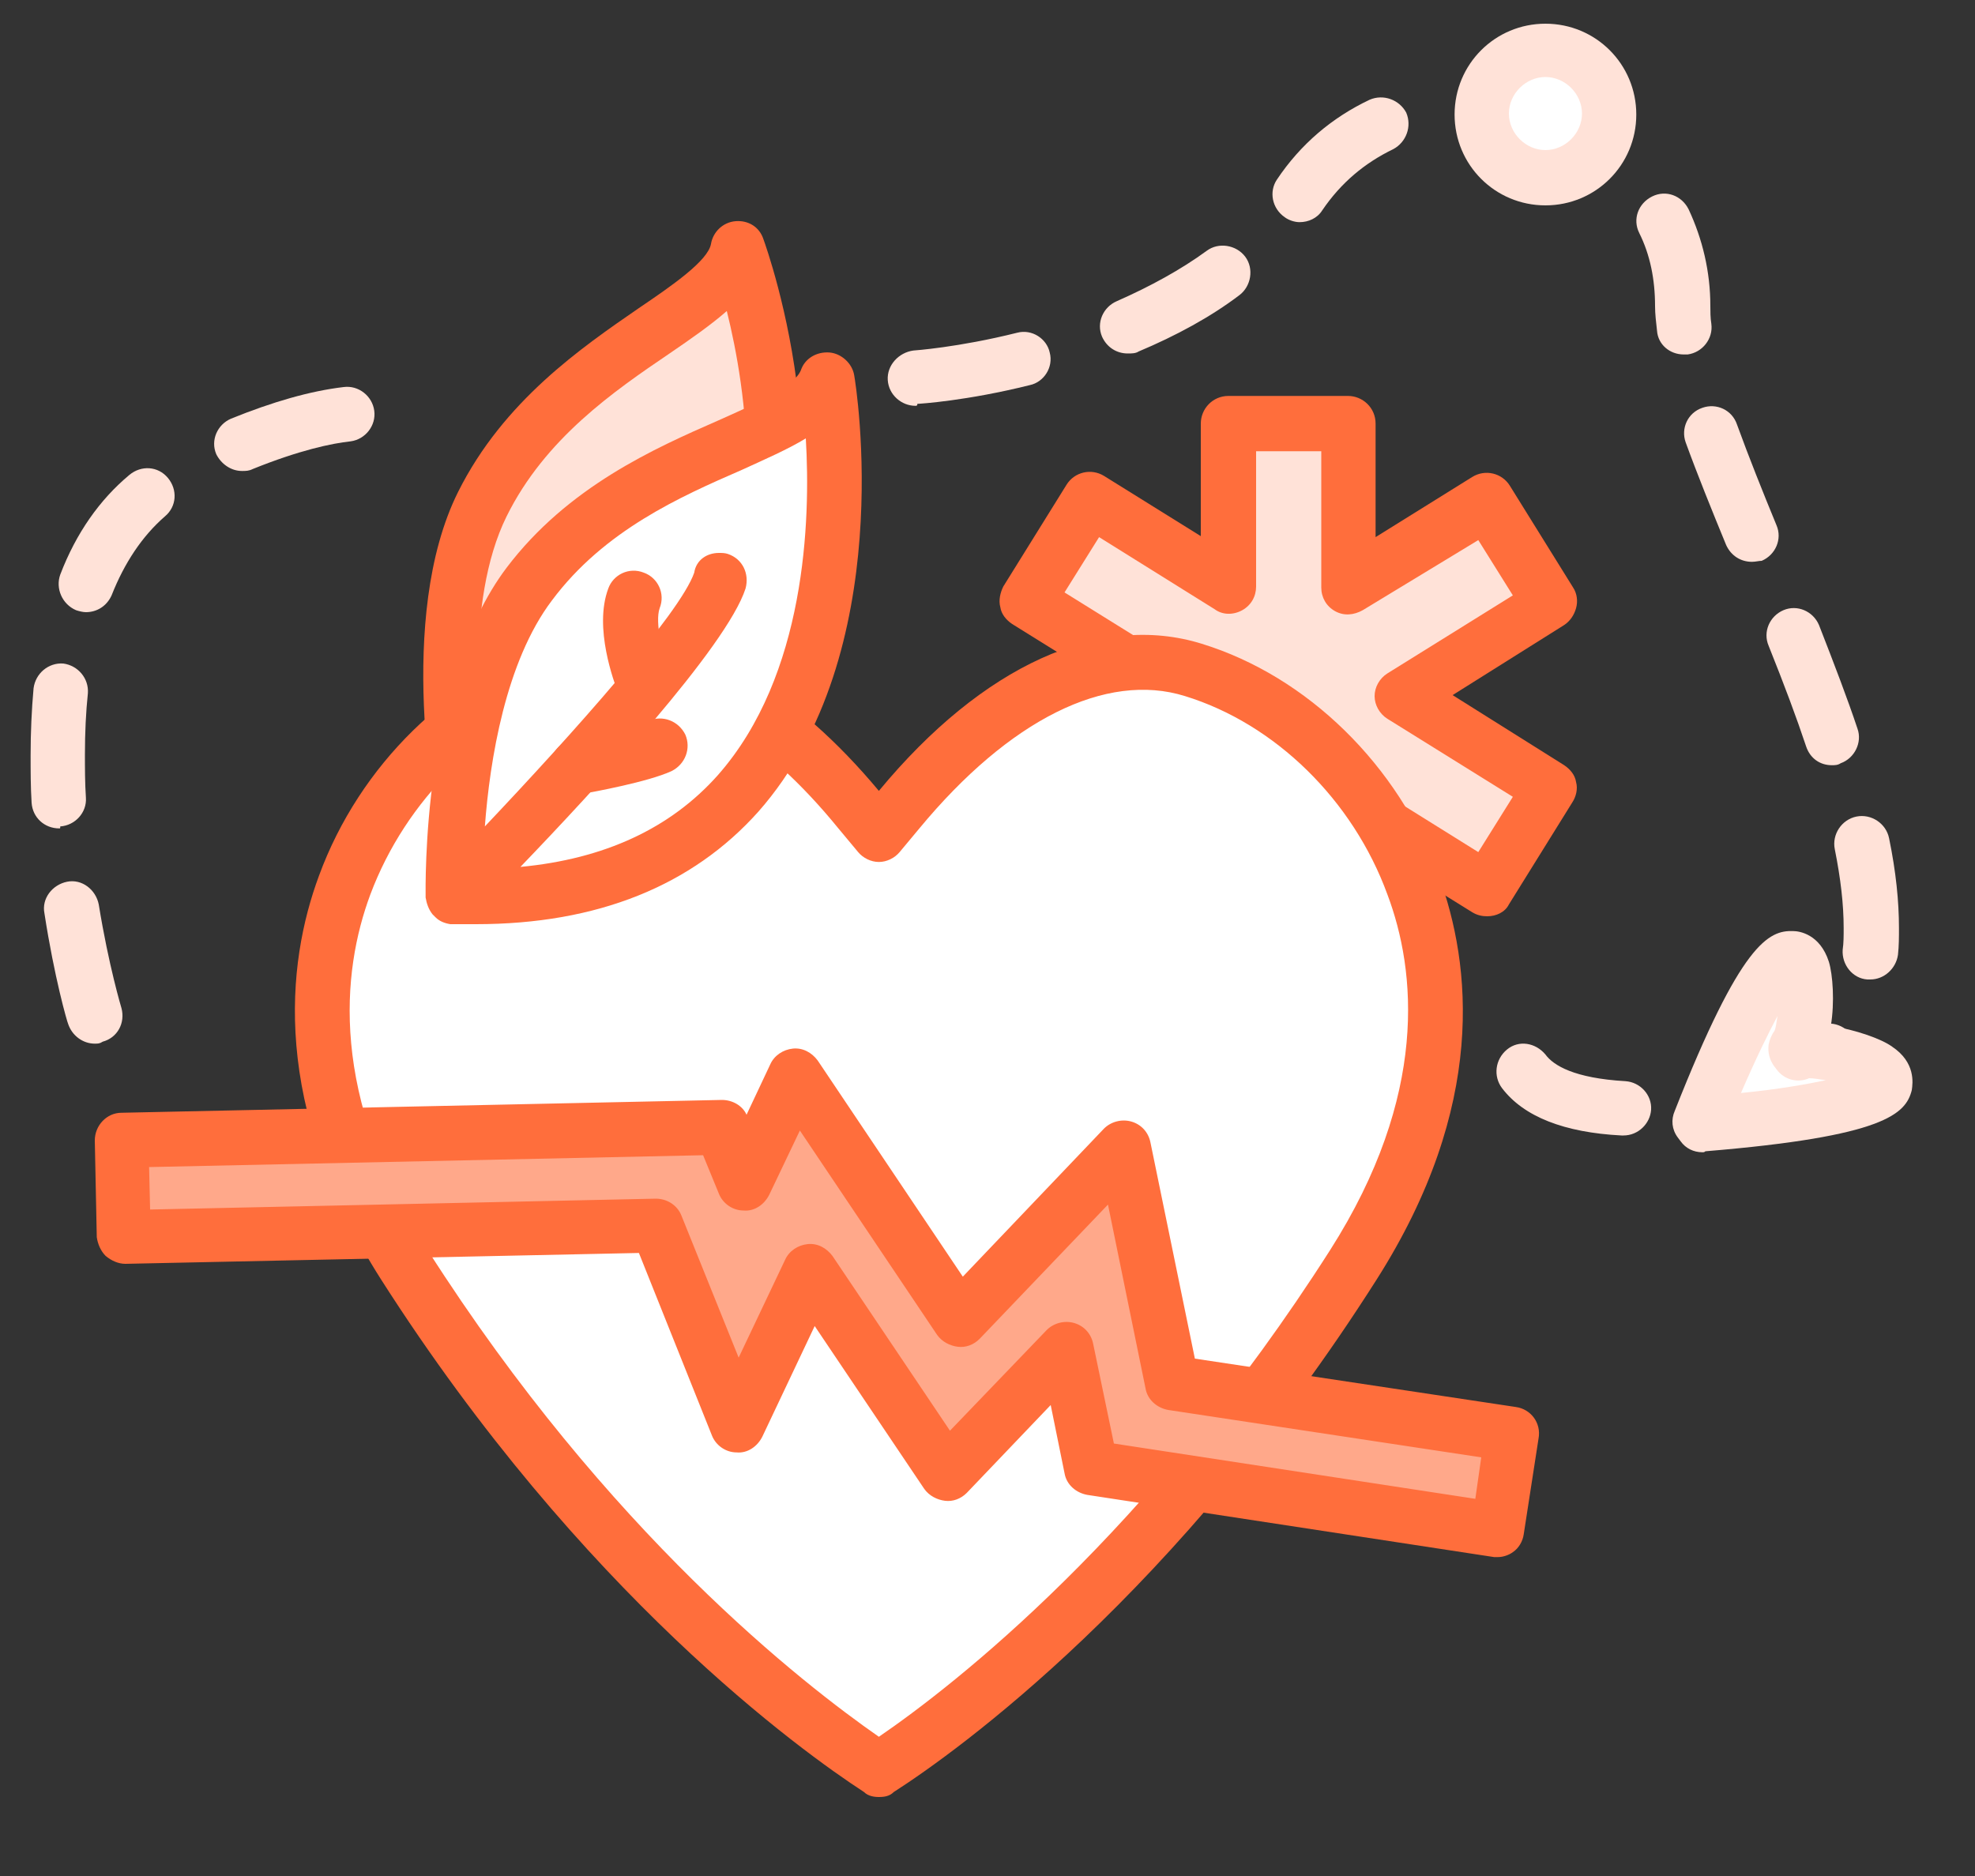 <?xml version="1.0" encoding="utf-8"?>
<!-- Generator: Adobe Illustrator 21.1.0, SVG Export Plug-In . SVG Version: 6.00 Build 0)  -->
<svg version="1.1" id="Layer_1" xmlns="http://www.w3.org/2000/svg" xmlns:xlink="http://www.w3.org/1999/xlink" x="0px" y="0px"
	 viewBox="0 0 200 190" style="enable-background:new 0 0 200 190;" xml:space="preserve">
<rect x="0" y="0" width="200" height="190" fill="#333333" stroke="none"/>
<style type="text/css">
	.st0{fill:#AADFE1;}
	.st1{fill:#2BAEB3;}
	.st2{fill:#80CED1;}
	.st3{fill:#FFFFFF;}
	.st4{fill:#D5EFF0;}
	.st5{fill:#FFE2D8;}
	.st6{fill:#FF6E3C;}
	.st7{fill:#FFE2D8;stroke:#FF6E3C;stroke-width:3;stroke-linecap:round;stroke-linejoin:round;stroke-miterlimit:10;}
	.st8{fill:#FFA88A;}
	.st9{fill:#D5EFF0;stroke:#FF6E3C;stroke-width:3;stroke-linecap:round;stroke-linejoin:round;stroke-miterlimit:10;}
</style>
<g>
	<g>
		<polyline class="st0" points="671,181.3 671,173.9 647,173.9 647,181.3 		"/>
		<path class="st1" d="M671,183.3c-1.1,0-2-0.9-2-2v-5.3H649v5.3c0,1.1-0.9,2-2,2c-1.1,0-2-0.9-2-2v-7.4c0-1.1,0.9-2,2-2h24
			c1.1,0,2,0.9,2,2v7.4C673,182.4,672.1,183.3,671,183.3z"/>
	</g>
	<g>
		<path class="st0" d="M606.8,179.5c-0.7,0-1.4-0.4-1.8-1.1c-0.5-1-0.2-2.2,0.8-2.8l5.2-2.7c1-0.5,2.2-0.2,2.8,0.8
			c0.5,1,0.2,2.2-0.8,2.8l-5.2,2.7C607.4,179.4,607.1,179.5,606.8,179.5z"/>
	</g>
	<g>
		<g>
			<path class="st2" d="M673.7,33.6h36.9c8.6,0,15.7,7,15.7,15.7c0,0,0,0.1,0,0.1c0,0,0,0.1,0,0.1l1.9,24.7h-72l1.9-24.7
				c0,0,0-0.1,0-0.1c0,0,0-0.1,0-0.1C658.1,40.7,665.1,33.6,673.7,33.6z"/>
			<path class="st1" d="M730.4,76.3H654l2-26.9c0,0,0-0.1,0-0.1c0.1-9.7,8-17.6,17.7-17.6h36.9c9.7,0,17.7,7.9,17.7,17.6l0,0.2
				c0,0,0,0.1,0,0.1L730.4,76.3z M658.4,72.2H726l-1.7-22.7l0,0l0-0.1l0-0.1c0-7.5-6.1-13.6-13.6-13.6h-36.9
				c-7.5,0-13.6,6.1-13.6,13.6l0,0.3L658.4,72.2z"/>
		</g>
		<g>
			<path class="st1" d="M692.2,133.5c-19.2,0-34.3-17.1-37.6-42.6l0-0.1c-0.1-0.5-0.4-0.7-0.7-0.7c-2.4,0.2-4.7-0.7-6.4-2.3
				c-1.7-1.6-2.7-3.9-2.7-6.2c0-4.7,3.8-8.5,8.5-8.5h78c4.7,0,8.5,3.8,8.5,8.5s-3.8,8.5-8.5,8.5c-0.2,0-0.4,0-0.6,0
				c-0.3,0-0.7,0.3-0.7,0.6l-0.1,0.3C726.4,116.5,711.4,133.5,692.2,133.5z M658.5,89.8L658.5,89.8l0.1,0.4
				c3,23.5,16.5,39.2,33.6,39.2c17.1,0,30.6-15.8,33.6-39.2l0.1-0.4c0.4-2.2,2.6-3.9,5-3.8c0.1,0,0.2,0,0.3,0c2.4,0,4.4-2,4.4-4.4
				s-2-4.4-4.4-4.4h-78c-2.4,0-4.4,2-4.4,4.4c0,1.2,0.5,2.3,1.4,3.2c0.9,0.8,2.1,1.3,3.3,1.2C655.9,85.8,658,87.4,658.5,89.8z"/>
		</g>
		<g>
			<path class="st0" d="M682.1,89.2c-0.5,0-1-0.2-1.4-0.6C678,86,672,89,671.9,89c-1,0.5-2.2,0.1-2.7-0.9c-0.5-1-0.1-2.2,0.9-2.7
				c0.4-0.2,8.8-4.3,13.4,0.4c0.8,0.8,0.8,2.1,0,2.9C683.1,89,682.6,89.2,682.1,89.2z"/>
		</g>
		<g>
			<path class="st0" d="M700.5,89.2c-0.8,0-1.5-0.4-1.8-1.1c-0.5-1-0.1-2.2,0.9-2.7c0.4-0.2,8.8-4.3,13.4,0.4c0.8,0.8,0.8,2.1,0,2.9
				c-0.8,0.8-2.1,0.8-2.9,0c-2.2-2.2-7.1-0.4-8.7,0.4C701.1,89.1,700.8,89.2,700.5,89.2z"/>
		</g>
		<g>
			<path class="st0" d="M693.1,116.9c-13,0-13.1-7.3-13.1-7.6c0-1.1,0.9-2,2-2c1.1,0,2,0.9,2,2c0.1,1.2,2.1,3.6,9,3.6
				c1.1,0,2,0.9,2,2C695.2,116,694.3,116.9,693.1,116.9z M684.1,109.3L684.1,109.3L684.1,109.3z"/>
		</g>
		<g>
			<path class="st1" d="M698.7,155.6c-0.4,0-0.9-0.1-1.3-0.4c-0.9-0.7-1.1-2-0.4-2.9l12.9-16.6c0.5-0.6,1.3-0.9,2.1-0.7
				c0.6,0.1,13.7,3.2,28.5,11.3c1,0.5,1.4,1.8,0.8,2.8c-0.5,1-1.8,1.4-2.8,0.8c-11.8-6.4-22.6-9.6-26.2-10.5l-12.1,15.6
				C699.9,155.4,699.3,155.6,698.7,155.6z"/>
		</g>
		<g>
			<polygon class="st3" points="689,62.6 695.4,62.6 695.4,56.6 701.3,56.6 701.3,50.2 695.4,50.2 695.4,44.3 689,44.3 689,50.2 
				683.1,50.2 683.1,56.6 689,56.6 			"/>
			<path class="st1" d="M695.4,63.9H689c-0.8,0-1.4-0.6-1.4-1.4V58h-4.6c-0.8,0-1.4-0.6-1.4-1.4v-6.4c0-0.8,0.6-1.4,1.4-1.4h4.6
				v-4.6c0-0.8,0.6-1.4,1.4-1.4h6.4c0.8,0,1.4,0.6,1.4,1.4v4.6h4.6c0.8,0,1.4,0.6,1.4,1.4v6.4c0,0.8-0.6,1.4-1.4,1.4h-4.6v4.6
				C696.8,63.3,696.2,63.9,695.4,63.9z M690.4,61.2h3.7v-4.6c0-0.8,0.6-1.4,1.4-1.4h4.6v-3.7h-4.6c-0.8,0-1.4-0.6-1.4-1.4v-4.6h-3.7
				v4.6c0,0.8-0.6,1.4-1.4,1.4h-4.6v3.7h4.6c0.8,0,1.4,0.6,1.4,1.4V61.2z"/>
		</g>
		<g>
			<g>
				<path class="st3" d="M765.6,140.1h-22.8c-1.1,0-2-0.9-2-2v-11.2c0-1.1,0.9-2,2-2h22.8c1.1,0,2,0.9,2,2v11.2
					C767.6,139.2,766.7,140.1,765.6,140.1z"/>
				<path class="st1" d="M764.9,142.1h-21.3c-2.6,0-4.8-2.1-4.8-4.8v-9.7c0-2.6,2.1-4.8,4.8-4.8h21.3c2.6,0,4.8,2.1,4.8,4.8v9.7
					C769.6,140,767.5,142.1,764.9,142.1z M743.5,126.9c-0.4,0-0.7,0.3-0.7,0.7v9.7c0,0.4,0.3,0.7,0.7,0.7h21.3
					c0.4,0,0.7-0.3,0.7-0.7v-9.7c0-0.4-0.3-0.7-0.7-0.7H743.5z"/>
			</g>
			<g>
				<path class="st4" d="M744.8,140.1v5.8c0,0-1.4,0.7-5.6,2.9c-4.2,2.2-4.5,7.2-4.5,7.2v5.1v19.6c0,2.4,2,4.3,4.3,4.3h14.8h0.4H769
					c2.4,0,4.3-2,4.3-4.3V161V156c0,0-0.4-5.1-4.5-7.2c-4.2-2.2-5.6-2.9-5.6-2.9v-5.8H744.8z"/>
				<path class="st1" d="M769,187H739c-3.5,0-6.4-2.9-6.4-6.4l0-24.8c0-0.3,0.5-6.2,5.6-8.9c2.2-1.1,3.6-1.9,4.5-2.3V138h22.6v6.6
					c0.9,0.4,2.3,1.2,4.5,2.3c5.1,2.7,5.6,8.7,5.6,8.9l0,0.1v24.6C775.4,184.1,772.6,187,769,187z M736.7,156.1v24.5
					c0,1.3,1,2.3,2.3,2.3H769c1.3,0,2.3-1,2.3-2.3v-24.5c-0.1-0.5-0.5-4-3.4-5.5c-4.1-2.1-5.6-2.9-5.6-2.9l-1.1-0.6v-5h-14.4v5
					l-1.1,0.6c0,0-1.5,0.7-5.6,2.9C737.2,152.1,736.7,155.6,736.7,156.1z"/>
			</g>
			<g>
				<rect x="735" y="161" class="st3" width="38.4" height="10.9"/>
				<path class="st1" d="M775.4,174H733v-15h42.5V174z M737.1,169.9h34.3v-6.8h-34.3V169.9z"/>
			</g>
		</g>
		<g>
			<path class="st1" d="M635.5,145.3l-1.8-3.7l12.4-6.2c6.8-3.4,15-0.6,18.4,6.1l-3.7,1.8c-2.4-4.8-8.2-6.7-12.9-4.3L635.5,145.3z"
				/>
		</g>
		<g>
			<path class="st2" d="M641.1,156.5l-6.5-13l-11.3,5.6c-5.7,2.9-8.1,9.9-5.2,15.7v0c1.1,2.2,2.7,3.8,4.7,4.9"/>
			<path class="st1" d="M621.8,171.5c-2.4-1.3-4.3-3.4-5.5-5.8c-1.6-3.3-1.9-7-0.7-10.5c1.2-3.5,3.6-6.3,6.9-7.9l13.1-6.5l7.4,14.9
				l-3.7,1.8l-5.6-11.2l-9.4,4.7c-2.3,1.1-4,3.1-4.8,5.6c-0.8,2.4-0.6,5.1,0.5,7.3c0.9,1.7,2.2,3.1,3.9,4.1L621.8,171.5z"/>
		</g>
		<g>
			<path class="st0" d="M613.8,150.1c-0.2,0-0.4,0-0.6-0.1l-5.5-1.8c-1.1-0.4-1.7-1.5-1.3-2.6c0.4-1.1,1.5-1.7,2.6-1.3l5.5,1.8
				c1.1,0.4,1.7,1.5,1.3,2.6C615.4,149.6,614.6,150.1,613.8,150.1z"/>
		</g>
		<g>
			<path class="st0" d="M609.5,164.5C609.5,164.5,609.5,164.5,609.5,164.5l-5.9-0.1c-1.1,0-2-0.9-2-2.1c0-1.1,1-2,2.1-2l5.8,0.1
				c1.1,0,2,0.9,2,2.1C611.5,163.7,610.6,164.5,609.5,164.5z"/>
		</g>
		<g>
			<path class="st1" d="M693.1,183.3c-1.1,0-2-0.9-2-2v-16l-12.9-21.6c-29.6,0.8-56.1,32.1-56.3,32.5c-0.7,0.9-2,1-2.9,0.3
				c-0.9-0.7-1-2-0.3-2.9c0.3-0.3,7.2-8.6,18.1-16.9c10.1-7.8,25.8-17,42.5-17c0.7,0,1.4,0.4,1.8,1l13.8,23.1
				c0.2,0.3,0.3,0.7,0.3,1.1v16.6C695.2,182.4,694.3,183.3,693.1,183.3z"/>
		</g>
		<g>
			<g>
				<path class="st0" d="M628.5,135.3c-0.2,0-0.4,0-0.5-0.1c-1.1-0.3-1.7-1.4-1.4-2.5c0,0,0.2-0.9,0.5-2.5c0.2-1.1,1.3-1.9,2.4-1.7
					c1.1,0.2,1.9,1.3,1.7,2.4c-0.3,1.8-0.6,2.8-0.6,2.9C630.3,134.7,629.4,135.3,628.5,135.3z"/>
			</g>
			<g>
				<g>
					<path class="st0" d="M630.2,122.3C630.1,122.3,630.1,122.3,630.2,122.3c-1.6,0-2.8-1.3-2.8-2.8c0-0.7,0-1.5,0-2.2
						c0-1,0-2-0.1-3.1c-0.1-1.5,1.1-2.8,2.7-2.9c1.6,0,2.8,1.1,2.9,2.7c0,1.1,0.1,2.3,0.1,3.3c0,0.8,0,1.6,0,2.4
						C632.9,121.1,631.7,122.3,630.2,122.3z M629.1,105.8c-1.3,0-2.5-1-2.7-2.4c-0.3-1.8-0.6-3.5-0.9-5.3c-0.3-1.5,0.7-3,2.2-3.3
						c1.5-0.3,3,0.7,3.3,2.2c0.4,1.9,0.7,3.7,1,5.6c0.2,1.5-0.8,2.9-2.3,3.1C629.4,105.8,629.2,105.8,629.1,105.8z M746,103.1
						c-0.5,0-1.1-0.2-1.5-0.5c-1.3-0.9-1.6-2.6-0.8-3.8c1-1.4,2.1-3,3.3-4.6c0.9-1.2,2.6-1.5,3.9-0.6c1.2,0.9,1.5,2.6,0.6,3.9
						c-1.2,1.6-2.2,3-3.1,4.4C747.8,102.7,746.9,103.1,746,103.1z M756.1,89.9c-0.6,0-1.3-0.2-1.8-0.6c-1.2-1-1.3-2.7-0.3-3.9
						c0.5-0.6,1-1.2,1.6-1.9c0.6-0.7,1.2-1.5,1.8-2.3c0.9-1.2,2.6-1.5,3.9-0.6c1.2,0.9,1.5,2.6,0.6,3.9c-0.7,0.9-1.4,1.8-2.1,2.7
						c-0.5,0.6-1,1.2-1.5,1.8C757.7,89.6,756.9,89.9,756.1,89.9z M625.4,89.6c-1.2,0-2.3-0.8-2.6-1.9c-0.2-0.5-0.3-1-0.5-1.5
						c-0.4-1.3-0.8-2.6-1.2-3.9c-0.4-1.5,0.5-3,1.9-3.4c1.5-0.4,3,0.5,3.4,1.9c0.3,1.2,0.7,2.4,1.1,3.6c0.2,0.5,0.3,1.1,0.5,1.6
						c0.5,1.5-0.3,3-1.8,3.5C625.9,89.6,625.6,89.6,625.4,89.6z M765,77.8c-0.4,0-0.7-0.1-1.1-0.2c-1.4-0.6-2.1-2.2-1.5-3.6
						c0.7-1.6,1.3-3.3,1.8-4.9c0.5-1.5,2-2.3,3.5-1.8c1.5,0.5,2.3,2,1.8,3.5c-0.6,1.8-1.2,3.7-2,5.5C767.1,77.1,766.1,77.8,765,77.8
						z M621.5,73.5c-1.4,0-2.5-1-2.7-2.4c-0.3-1.9-0.5-3.8-0.6-5.7c-0.1-1.5,1-2.8,2.6-3c1.5-0.1,2.8,1,3,2.6
						c0.1,1.8,0.3,3.6,0.6,5.3c0.2,1.5-0.8,2.9-2.4,3.1C621.7,73.5,621.6,73.5,621.5,73.5z M769,59.9c-0.1,0-0.2,0-0.3,0
						c-1.5-0.1-2.6-1.5-2.5-3c0.1-1.4,0.2-2.8,0.2-4.2c0-0.3,0-0.7,0-1c0-1.5,1.2-2.8,2.7-2.8c1.6-0.1,2.8,1.2,2.8,2.7
						c0,0.4,0,0.8,0,1.2c0,1.5-0.1,3.1-0.2,4.7C771.7,58.8,770.4,59.9,769,59.9z M620.8,56.9c-0.1,0-0.1,0-0.2,0
						c-1.5-0.1-2.7-1.4-2.6-2.9c0.1-1.9,0.3-3.8,0.5-5.7c0.2-1.5,1.6-2.6,3.1-2.4c1.5,0.2,2.6,1.6,2.4,3.1c-0.2,1.7-0.4,3.5-0.5,5.3
						C623.5,55.8,622.3,56.9,620.8,56.9z M767.6,43.4c-1.2,0-2.3-0.8-2.7-2c-0.5-1.7-1.1-3.3-1.8-4.8c-0.6-1.4,0-3,1.4-3.6
						c1.4-0.6,3,0,3.6,1.4c0.8,1.8,1.5,3.7,2,5.6c0.4,1.5-0.4,3-1.9,3.4C768.1,43.4,767.8,43.4,767.6,43.4z M623.7,40.6
						c-0.3,0-0.6,0-0.8-0.1c-1.5-0.5-2.3-2-1.8-3.5c0.6-1.9,1.3-3.8,2-5.5c0.6-1.4,2.2-2,3.6-1.4c1.4,0.6,2,2.2,1.4,3.6
						c-0.7,1.5-1.3,3.2-1.8,4.9C626,39.8,624.9,40.6,623.7,40.6z M759.9,28.8c-0.8,0-1.6-0.4-2.2-1c-1.1-1.3-2.3-2.6-3.5-3.8
						c-1.1-1.1-1.1-2.8-0.1-3.9c1.1-1.1,2.8-1.1,3.9-0.1c1.4,1.4,2.7,2.8,4,4.3c1,1.2,0.8,2.9-0.4,3.9
						C761.2,28.6,760.5,28.8,759.9,28.8z M631.5,26.1c-0.7,0-1.4-0.2-1.9-0.8c-1.1-1-1.2-2.8-0.1-3.9c1.5-1.6,3.2-2.9,4.9-4
						c1.3-0.8,3-0.3,3.8,1c0.8,1.3,0.3,3-1,3.8c-1.3,0.8-2.5,1.8-3.7,3C633,25.8,632.3,26.1,631.5,26.1z M668.3,20.8
						c-0.1,0-0.3,0-0.4,0c-1.5-0.2-3.1-0.5-4.6-0.8l-0.9-0.2c-1.5-0.3-2.5-1.7-2.2-3.2c0.3-1.5,1.7-2.5,3.2-2.2l1,0.2
						c1.5,0.3,3,0.5,4.4,0.7c1.5,0.2,2.6,1.6,2.3,3.1C670.8,19.8,669.6,20.8,668.3,20.8z M679.3,20.7c-1.3,0-2.4-0.9-2.7-2.2
						c-0.3-1.5,0.6-3,2.1-3.3c1.6-0.3,3.1-0.8,4.7-1.6c1.4-0.6,3,0,3.7,1.4c0.6,1.4,0,3-1.4,3.7c-1.9,0.9-3.8,1.5-5.8,1.9
						C679.6,20.7,679.5,20.7,679.3,20.7z M646.3,19.2c-1.3,0-2.5-1-2.7-2.3c-0.2-1.5,0.8-2.9,2.3-3.2c2-0.3,3.9-0.5,5.9-0.5
						c0,0,0,0,0,0c1.5,0,2.8,1.2,2.8,2.7c0,1.5-1.2,2.8-2.7,2.8c-1.8,0-3.4,0.2-5.1,0.4C646.6,19.2,646.4,19.2,646.3,19.2z
						 M747.5,17.9c-0.5,0-1-0.1-1.5-0.4c-1.5-0.9-3-1.8-4.6-2.5c-1.4-0.7-2-2.3-1.3-3.7c0.7-1.4,2.3-2,3.7-1.3
						c1.8,0.8,3.5,1.8,5.1,2.8c1.3,0.8,1.7,2.5,0.9,3.8C749.3,17.4,748.4,17.9,747.5,17.9z M694.1,13.6c-1.1,0-2.1-0.6-2.5-1.7
						c-0.6-1.4,0.1-3,1.5-3.6c1.7-0.7,3.6-1.4,5.6-1.9c1.5-0.4,3,0.4,3.4,1.9c0.4,1.5-0.4,3-1.9,3.4c-1.8,0.5-3.4,1.1-4.9,1.7
						C694.9,13.5,694.5,13.6,694.1,13.6z M732.3,11.5c-0.2,0-0.5,0-0.7-0.1c-1.7-0.4-3.4-0.8-5.2-1.1c-1.5-0.2-2.5-1.7-2.3-3.2
						c0.2-1.5,1.7-2.5,3.2-2.3c1.9,0.3,3.8,0.7,5.7,1.2c1.5,0.4,2.4,1.9,2,3.4C734.6,10.7,733.5,11.5,732.3,11.5z M710.3,9.8
						c-1.4,0-2.6-1.1-2.8-2.5c-0.1-1.5,1-2.9,2.5-3c1.9-0.2,3.8-0.3,5.8-0.3c0,0,0,0,0,0c1.5,0,2.8,1.2,2.8,2.8
						c0,1.5-1.2,2.8-2.8,2.8c-1.8,0-3.6,0.1-5.3,0.2C710.4,9.8,710.3,9.8,710.3,9.8z"/>
				</g>
			</g>
			<g>
				<path class="st0" d="M741.1,115c-0.8,0-1.5-0.4-1.8-1.1c-0.5-1.1-0.6-2.5-0.3-4.1c0.2-1.1,1.3-1.8,2.4-1.6
					c1.1,0.2,1.8,1.3,1.6,2.4c-0.2,0.8-0.1,1.2,0,1.4c0.5,1,0.1,2.2-0.9,2.7C741.7,115,741.4,115,741.1,115z"/>
			</g>
		</g>
		<g>
			<circle class="st3" cx="624.9" cy="35.5" r="5.5"/>
			<path class="st0" d="M624.9,43.1c-4.2,0-7.6-3.4-7.6-7.6s3.4-7.6,7.6-7.6c4.2,0,7.6,3.4,7.6,7.6S629,43.1,624.9,43.1z M624.9,32
				c-1.9,0-3.5,1.6-3.5,3.5s1.6,3.5,3.5,3.5c1.9,0,3.5-1.6,3.5-3.5S626.8,32,624.9,32z"/>
		</g>
		<g>
			<path class="st3" d="M769.7,51.2c-0.1-2.4,19.2-17.9,0.7,11.9l-0.5,0c-22-27.3-0.9-14.3-0.7-11.9L769.7,51.2z"/>
			<path class="st0" d="M769.9,65.2c-0.6,0-1.2-0.3-1.6-0.8c-11.4-14.1-11.1-17.2-10-19c0.5-0.7,1.6-1.8,4.2-1.2
				c1.6,0.4,4.7,2,6.7,3.9c1.8-2.1,4.6-4,6.2-4.7c2.4-1,3.7,0,4.3,0.6c1.4,1.6,2,4.7-7.5,20.1c-0.3,0.6-0.9,0.9-1.6,1l-0.5,0
				C770,65.2,770,65.2,769.9,65.2z M762.3,48.4c0.6,1.5,2.5,4.8,7.7,11.5c4.4-7.3,5.8-10.8,6.2-12.4c-1.6,0.9-3.9,3-4.5,4
				c-0.1,0.9-0.9,1.7-1.9,1.7l-0.5,0c-0.6,0-1.1-0.1-1.5-0.5c-0.3-0.3-0.5-0.6-0.6-1C766.6,50.9,764,49.2,762.3,48.4z M767.1,51.4
				C767.1,51.4,767.1,51.4,767.1,51.4C767.1,51.4,767.1,51.4,767.1,51.4z M771.8,51.1C771.8,51.1,771.8,51.1,771.8,51.1
				C771.8,51.1,771.8,51.1,771.8,51.1z"/>
		</g>
	</g>
</g>
<g>
	<g>
		<g>
			<path class="st5" d="M47.1,83.5c46.4-6.7,27.6-58.4,27.6-58.4C73.5,31.8,56.3,35.9,48.8,51C42.8,63.1,47.1,83.5,47.1,83.5"/>
			<path class="st6" d="M47.1,86.3c-1.3,0-2.4-0.9-2.7-2.2c-0.2-0.9-4.4-21.5,2-34.3c4.6-9.2,12.5-14.6,18.3-18.6
				c3.4-2.3,7-4.8,7.3-6.5c0.2-1.2,1.2-2.2,2.5-2.3c1.3-0.1,2.4,0.6,2.8,1.8c0.4,1.1,9.6,26.8-1.5,45.2
				c-5.5,9.2-15.1,14.9-28.3,16.8C47.3,86.3,47.2,86.3,47.1,86.3z M73.6,31.5c-1.6,1.4-3.6,2.8-5.8,4.3c-5.6,3.8-12.6,8.6-16.5,16.5
				c-4.3,8.7-2.8,22.4-2,28.1c10.2-2,17.5-6.6,21.7-13.7C77.9,55.1,75.6,39.5,73.6,31.5z"/>
		</g>
		<g>
			<path class="st5" d="M57,68.4c0,0,5.9-2.2,7.8-3.6"/>
			<path class="st6" d="M57,71.1c-1.1,0-2.2-0.7-2.6-1.8c-0.5-1.4,0.2-3,1.6-3.6c2.1-0.8,6-2.4,7.2-3.2c1.3-0.9,3-0.6,3.9,0.7
				c0.9,1.3,0.6,3-0.7,3.9C64.3,68.6,59,70.6,58,71C57.6,71.1,57.3,71.1,57,71.1z"/>
		</g>
		<g>
			<path class="st7" d="M53.3,72.9"/>
		</g>
	</g>
	<g>
		<path class="st5" d="M119.1,70.4L104,61l6.4-10.3l14,8.7V42.9h12.1v16.5l14-8.7L157,61l-15,9.4l15,9.4L150.6,90l-14-8.7"/>
		<path class="st6" d="M150.6,92.8c-0.5,0-1-0.1-1.5-0.4l-14-8.7c-1.3-0.8-1.7-2.5-0.9-3.8c0.8-1.3,2.5-1.7,3.8-0.9l11.7,7.3
			l3.5-5.6l-12.7-7.9c-0.8-0.5-1.3-1.4-1.3-2.3s0.5-1.8,1.3-2.3l12.7-7.9l-3.5-5.6L138,61.8c-0.9,0.5-1.9,0.6-2.8,0.1
			c-0.9-0.5-1.4-1.4-1.4-2.4V45.7h-6.6v13.7c0,1-0.5,1.9-1.4,2.4c-0.9,0.5-2,0.5-2.8-0.1l-11.7-7.3l-3.5,5.6l12.7,7.9
			c1.3,0.8,1.7,2.5,0.9,3.8c-0.8,1.3-2.5,1.7-3.8,0.9l-15.1-9.4c-0.6-0.4-1.1-1-1.2-1.7c-0.2-0.7,0-1.5,0.3-2.1l6.4-10.3
			c0.8-1.3,2.5-1.7,3.8-0.9l9.8,6.1V42.9c0-1.5,1.2-2.8,2.8-2.8h12.1c1.5,0,2.8,1.2,2.8,2.8v11.5l9.8-6.1c1.3-0.8,3-0.4,3.8,0.9
			l6.4,10.3c0.4,0.6,0.5,1.4,0.3,2.1c-0.2,0.7-0.6,1.3-1.2,1.7l-11.3,7.1l11.3,7.1c0.6,0.4,1.1,1,1.2,1.7c0.2,0.7,0,1.5-0.4,2.1
			l-6.4,10.3C152.4,92.4,151.5,92.8,150.6,92.8z"/>
	</g>
	<g>
		<path class="st3" d="M62.3,67c-1.7,0-3.4,0.3-5.1,0.8c-9.9,3.1-18.4,11.4-22.2,21.8c-3.1,8.4-4.5,21.8,6.1,38.5
			c20,31.5,42,47.2,48,51.1c6-3.9,28-19.6,48-51.1c10.6-16.6,9.1-30.1,6.1-38.5c-3.8-10.4-12.3-18.8-22.3-21.8
			c-9.2-2.8-20,2.4-29.9,14.2l-2,2.4l-2-2.4C79,72.3,70.2,67,62.3,67z"/>
		<path class="st6" d="M89,182c-0.5,0-1.1-0.1-1.5-0.5c-6.3-4.1-28.6-20.1-48.9-51.9c-11.2-17.6-9.6-32-6.3-40.9
			c4.1-11.2,13.3-20.2,24-23.5c1.9-0.6,3.9-0.9,5.9-0.9c8.8,0,18.3,5.6,26.8,15.8c10.5-12.7,22.4-18.1,32.7-14.9
			c10.7,3.3,19.9,12.3,24,23.5c3.3,9,4.9,23.3-6.3,40.9c-20.2,31.8-42.5,47.8-48.9,51.9C90.1,181.9,89.6,182,89,182z M62.3,69.8
			c-1.5,0-2.9,0.2-4.3,0.6C48.9,73.3,41.1,81,37.5,90.6c-2.9,7.8-4.2,20.4,5.8,36c18.3,28.7,38.1,44,45.7,49.3
			c7.6-5.2,27.4-20.6,45.7-49.3c10-15.7,8.7-28.3,5.8-36c-3.5-9.6-11.4-17.3-20.5-20.1c-8-2.5-17.8,2.4-26.9,13.4l-2,2.4
			c-0.5,0.6-1.3,1-2.1,1l0,0c-0.8,0-1.6-0.4-2.1-1l-2-2.4C77.5,74.8,69.4,69.8,62.3,69.8z"/>
	</g>
	<g>
		<g>
			<polygon class="st8" points="12.3,115.4 73.1,114.1 75.3,119.8 80.5,108.9 97.1,133.6 113.8,116.2 118.7,140 153.1,145.2 
				151.7,154.9 110.4,148.7 108,136.6 95.8,149.2 82,128.7 74.6,144.4 66.5,124.1 12.5,125.2 			"/>
			<path class="st6" d="M151.7,157.7c-0.1,0-0.3,0-0.4,0l-41.2-6.3c-1.1-0.2-2.1-1-2.3-2.2l-1.4-6.9l-8.5,8.9
				c-0.6,0.6-1.4,0.9-2.2,0.8c-0.8-0.1-1.6-0.5-2.1-1.2l-11.1-16.5l-5.3,11.2c-0.5,1-1.5,1.7-2.6,1.6c-1.1,0-2.1-0.7-2.5-1.7
				l-7.4-18.5l-52,1.1c-0.7,0-1.4-0.3-2-0.8c-0.5-0.5-0.8-1.2-0.9-1.9l-0.2-9.8c0-1.5,1.2-2.8,2.7-2.8l60.8-1.3
				c1.1,0,2.1,0.6,2.5,1.5l2.4-5.1c0.4-0.9,1.3-1.5,2.3-1.6c1-0.1,1.9,0.4,2.5,1.2l14.7,21.9l14.3-15c0.7-0.7,1.8-1,2.8-0.7
				c1,0.3,1.7,1.1,1.9,2.1l4.5,21.9l32.5,4.9c1.5,0.2,2.6,1.6,2.3,3.2l-1.5,9.7c-0.1,0.7-0.5,1.4-1.1,1.8
				C152.8,157.5,152.2,157.7,151.7,157.7z M112.8,146.2l36.6,5.6l0.6-4.2l-31.7-4.8c-1.1-0.2-2.1-1-2.3-2.2l-3.8-18.6l-13,13.6
				c-0.6,0.6-1.4,0.9-2.2,0.8c-0.8-0.1-1.6-0.5-2.1-1.2l-13.9-20.7l-3.1,6.5c-0.5,1-1.5,1.7-2.6,1.6c-1.1,0-2.1-0.7-2.5-1.7
				l-1.6-3.9l-56.1,1.2l0.1,4.3l51.2-1.1c1.2,0,2.2,0.7,2.6,1.7l5.8,14.4l4.7-9.9c0.4-0.9,1.3-1.5,2.3-1.6c1-0.1,1.9,0.4,2.5,1.2
				l11.9,17.7l9.8-10.2c0.7-0.7,1.8-1,2.8-0.7c1,0.3,1.7,1.1,1.9,2.1L112.8,146.2z"/>
		</g>
	</g>
	<g>
		<g>
			<path class="st3" d="M46,90.8c46.8,1.8,37.8-52.3,37.8-52.3c-2.4,6.3-20,7.2-30.1,20.7C45.4,69.9,46,90.8,46,90.8
				s24.4-24.6,26.8-32"/>
			<path class="st6" d="M48.2,93.6c-0.8,0-1.6,0-2.4,0c-0.1,0-0.2,0-0.2,0c-0.6-0.1-1.1-0.3-1.5-0.7c0,0,0,0,0,0c0,0,0,0,0,0
				c-0.1-0.1-0.2-0.2-0.3-0.3c-0.4-0.5-0.6-1.1-0.7-1.7c0-1.2-0.4-22,8.2-33.4c6.2-8.2,15-12.1,21.4-14.9c3.8-1.7,7.7-3.4,8.4-5.1
				c0.4-1.2,1.6-1.9,2.9-1.8c1.2,0.1,2.3,1.1,2.5,2.3c0.2,1.1,4.5,28.1-9.7,44.2C70.1,89.7,60.5,93.6,48.2,93.6z M72.8,56
				c0.3,0,0.6,0,0.9,0.1c1.5,0.5,2.2,2,1.8,3.5c-1.9,5.9-15.3,20.4-22.8,28.2c8.5-0.8,15.2-3.9,20-9.3c8.9-10.1,9.4-25.8,8.9-34.1
				c-1.8,1.1-4.1,2.1-6.5,3.2c-6.2,2.7-13.9,6.1-19.2,13.2c-4.7,6.2-6.3,16.2-6.8,22.9c8.9-9.4,19.8-21.6,21.2-25.7
				C70.5,56.7,71.6,56,72.8,56z"/>
		</g>
		<g>
			<path class="st4" d="M58.5,77.7c0,0,6.2-1.1,8.3-2.1"/>
			<path class="st6" d="M58.5,80.4c-1.3,0-2.5-0.9-2.7-2.3c-0.3-1.5,0.7-2.9,2.2-3.2c2.3-0.4,6.3-1.3,7.7-1.9c1.4-0.6,3,0,3.7,1.4
				c0.6,1.4,0,3-1.4,3.7c-2.4,1.1-7.9,2.1-9,2.3C58.8,80.4,58.6,80.4,58.5,80.4z"/>
		</g>
		<g>
			<path class="st9" d="M54,81.5"/>
		</g>
		<g>
			<path class="st4" d="M65.2,69.1c0,0-2.2-5.4-1-8.6"/>
			<path class="st6" d="M65.2,71.9c-1.1,0-2.1-0.7-2.6-1.7c-0.4-1.1-2.5-6.6-1-10.6c0.5-1.4,2.1-2.2,3.6-1.6
				c1.4,0.5,2.2,2.1,1.6,3.6c-0.5,1.4,0.3,4.8,1,6.6c0.6,1.4-0.1,3-1.5,3.6C65.9,71.8,65.5,71.9,65.2,71.9z"/>
		</g>
	</g>
	<g>
		<path class="st5" d="M9.6,105.7c-1.2,0-2.3-0.8-2.7-2c-0.1-0.2-1.4-4.7-2.4-11.2c-0.3-1.5,0.8-2.9,2.3-3.2
			c1.5-0.3,2.9,0.8,3.2,2.3c1,6.2,2.3,10.5,2.3,10.5c0.4,1.5-0.4,3-1.9,3.4C10.1,105.7,9.9,105.7,9.6,105.7z M6,83.9
			c-1.5,0-2.7-1.1-2.8-2.6c-0.1-1.6-0.1-3.2-0.1-4.8c0-2.3,0.1-4.6,0.3-6.8c0.2-1.5,1.5-2.6,3-2.5c1.5,0.2,2.6,1.5,2.5,3
			c-0.2,1.9-0.3,4-0.3,6.2c0,1.4,0,2.9,0.1,4.4c0.1,1.5-1.1,2.8-2.6,2.9C6.1,83.9,6.1,83.9,6,83.9z M8.7,62c-0.3,0-0.7-0.1-1-0.2
			c-1.4-0.6-2.1-2.2-1.6-3.6c1.6-4.2,4-7.6,7-10.1c1.2-1,2.9-0.9,3.9,0.3c1,1.2,0.9,2.9-0.3,3.9c-2.3,2-4.1,4.7-5.4,8
			C10.8,61.4,9.8,62,8.7,62z M24.5,47.7c-1.1,0-2.1-0.7-2.6-1.7c-0.6-1.4,0.1-3,1.5-3.6c4.2-1.7,8-2.8,11.4-3.2
			c1.5-0.2,2.9,0.9,3.1,2.4c0.2,1.5-0.9,2.9-2.4,3.1c-1.9,0.2-5.2,0.9-9.9,2.8C25.2,47.7,24.9,47.7,24.5,47.7z"/>
	</g>
	<g>
		<path class="st5" d="M164.4,115c-0.1,0-0.1,0-0.2,0c-5.8-0.3-9.9-1.9-12.1-4.8c-0.9-1.2-0.7-2.9,0.5-3.9s2.9-0.7,3.9,0.5
			c0.8,1.1,2.9,2.4,8.1,2.7c1.5,0.1,2.7,1.4,2.6,2.9C167.1,113.8,165.9,115,164.4,115z M175.4,114.1c-1.3,0-2.4-0.9-2.7-2.2
			c-0.3-1.5,0.6-3,2.1-3.3c3.6-0.8,6.4-2.2,8.4-4.1c1.1-1.1,2.8-1.1,3.9-0.1c1.1,1.1,1.1,2.8,0.1,3.9c-2.7,2.7-6.4,4.7-11.1,5.7
			C175.8,114.1,175.6,114.1,175.4,114.1z M189.4,99.2c-0.1,0-0.2,0-0.3,0c-1.5-0.1-2.6-1.5-2.5-3c0.1-0.7,0.1-1.4,0.1-2.2
			c0-2.4-0.3-5-0.9-8c-0.3-1.5,0.7-3,2.2-3.3c1.5-0.3,3,0.7,3.3,2.2c0.7,3.4,1,6.4,1,9.1c0,0.9,0,1.8-0.1,2.7
			C192,98.1,190.8,99.2,189.4,99.2z M185.5,77.5c-1.2,0-2.2-0.7-2.6-1.9c-1-3-2.2-6.2-3.8-10.2c-0.6-1.4,0.1-3,1.5-3.6
			c1.4-0.6,3,0.1,3.6,1.5c1.6,4.1,2.9,7.5,3.9,10.5c0.5,1.4-0.3,3-1.7,3.5C186.1,77.5,185.8,77.5,185.5,77.5z M177.4,56.9
			c-1.1,0-2.1-0.6-2.6-1.7c-1.4-3.4-2.9-7.1-4.1-10.4c-0.5-1.4,0.2-3,1.7-3.5c1.4-0.5,3,0.2,3.5,1.7c1.2,3.3,2.6,6.8,4,10.2
			c0.6,1.4-0.1,3-1.5,3.6C178.1,56.8,177.8,56.9,177.4,56.9z M92.7,41.1c-1.4,0-2.7-1.1-2.8-2.6c-0.1-1.5,1.1-2.8,2.6-3
			c0,0,4.5-0.3,10.5-1.8c1.5-0.4,3,0.6,3.3,2c0.4,1.5-0.6,3-2,3.3c-6.4,1.6-11.2,1.9-11.4,1.9C92.9,41.1,92.8,41.1,92.7,41.1z
			 M170.5,35.9c-1.4,0-2.6-1-2.7-2.4c-0.1-0.9-0.2-1.7-0.2-2.5c0-2.7-0.5-5.2-1.6-7.4c-0.7-1.4-0.1-3,1.3-3.7c1.4-0.7,3-0.1,3.7,1.3
			c1.4,3,2.2,6.3,2.2,9.8c0,0.5,0,1.2,0.1,1.8c0.2,1.5-0.9,2.9-2.4,3.1C170.7,35.9,170.6,35.9,170.5,35.9z M114.2,35.8
			c-1.1,0-2.1-0.6-2.6-1.7c-0.6-1.4,0.1-3,1.5-3.6c3.4-1.5,6.5-3.2,9.1-5.1c1.2-0.9,3-0.6,3.9,0.6c0.9,1.2,0.6,3-0.6,3.9
			c-2.9,2.2-6.4,4.1-10.2,5.7C115,35.8,114.6,35.8,114.2,35.8z M131.6,22.5c-0.5,0-1.1-0.2-1.5-0.5c-1.3-0.9-1.6-2.6-0.8-3.8
			c2.4-3.6,5.6-6.3,9.4-8.1c1.4-0.6,3,0,3.7,1.3c0.6,1.4,0,3-1.3,3.7c-2.9,1.4-5.3,3.4-7.2,6.2C133.4,22.1,132.5,22.5,131.6,22.5z
			 M161.1,17c-0.5,0-1-0.1-1.5-0.4c-2.7-1.7-5.9-2.8-9.2-3c-1.5-0.1-2.7-1.5-2.5-3c0.1-1.5,1.5-2.7,3-2.5c4.2,0.3,8.2,1.7,11.7,3.9
			c1.3,0.8,1.7,2.5,0.9,3.8C162.9,16.5,162,17,161.1,17z"/>
	</g>
	<g>
		<circle class="st3" cx="156.5" cy="11.5" r="6.5"/>
		<path class="st5" d="M156.5,20.8c-5.1,0-9.2-4.1-9.2-9.2s4.1-9.2,9.2-9.2s9.2,4.1,9.2,9.2S161.6,20.8,156.5,20.8z M156.5,7.8
			c-2,0-3.7,1.7-3.7,3.7s1.7,3.7,3.7,3.7s3.7-1.7,3.7-3.7S158.5,7.8,156.5,7.8z"/>
	</g>
	<g>
		<path class="st3" d="M182,106.8c1.9-1.4,24,4.3-9.6,7.1l-0.3-0.4c12.4-31.4,11.5-8.5,9.6-7.1L182,106.8z"/>
		<path class="st5" d="M172.4,116.7c-0.9,0-1.7-0.4-2.2-1.1l-0.3-0.4c-0.6-0.8-0.7-1.8-0.3-2.7c6.7-17,9.5-18.3,12-18.2
			c0.6,0,2.7,0.3,3.6,3.1c0.4,1.3,0.6,4.1,0.2,6.5c2.5,0.4,5.1,1.3,6.2,2.1c2.4,1.6,2.1,3.7,2,4.4c-0.6,2.4-2.7,4.7-20.9,6.2
			C172.6,116.7,172.5,116.7,172.4,116.7z M180,102.9c-0.9,1.7-2.1,4.1-3.7,7.8c4-0.4,6.7-0.9,8.6-1.3c-0.7-0.1-1.3-0.2-1.7-0.2
			c-1.1,0.5-2.5,0.2-3.3-0.9l-0.3-0.4c-0.4-0.6-0.6-1.3-0.5-2.1c0.1-0.5,0.3-1,0.6-1.4C179.8,104.2,179.9,103.6,180,102.9z
			 M183.7,109C183.7,109,183.7,109,183.7,109C183.7,109,183.7,109,183.7,109z M180.1,104.2C180.1,104.2,180.1,104.2,180.1,104.2
			C180.1,104.2,180.1,104.2,180.1,104.2z"/>
	</g>
</g>
</svg>
